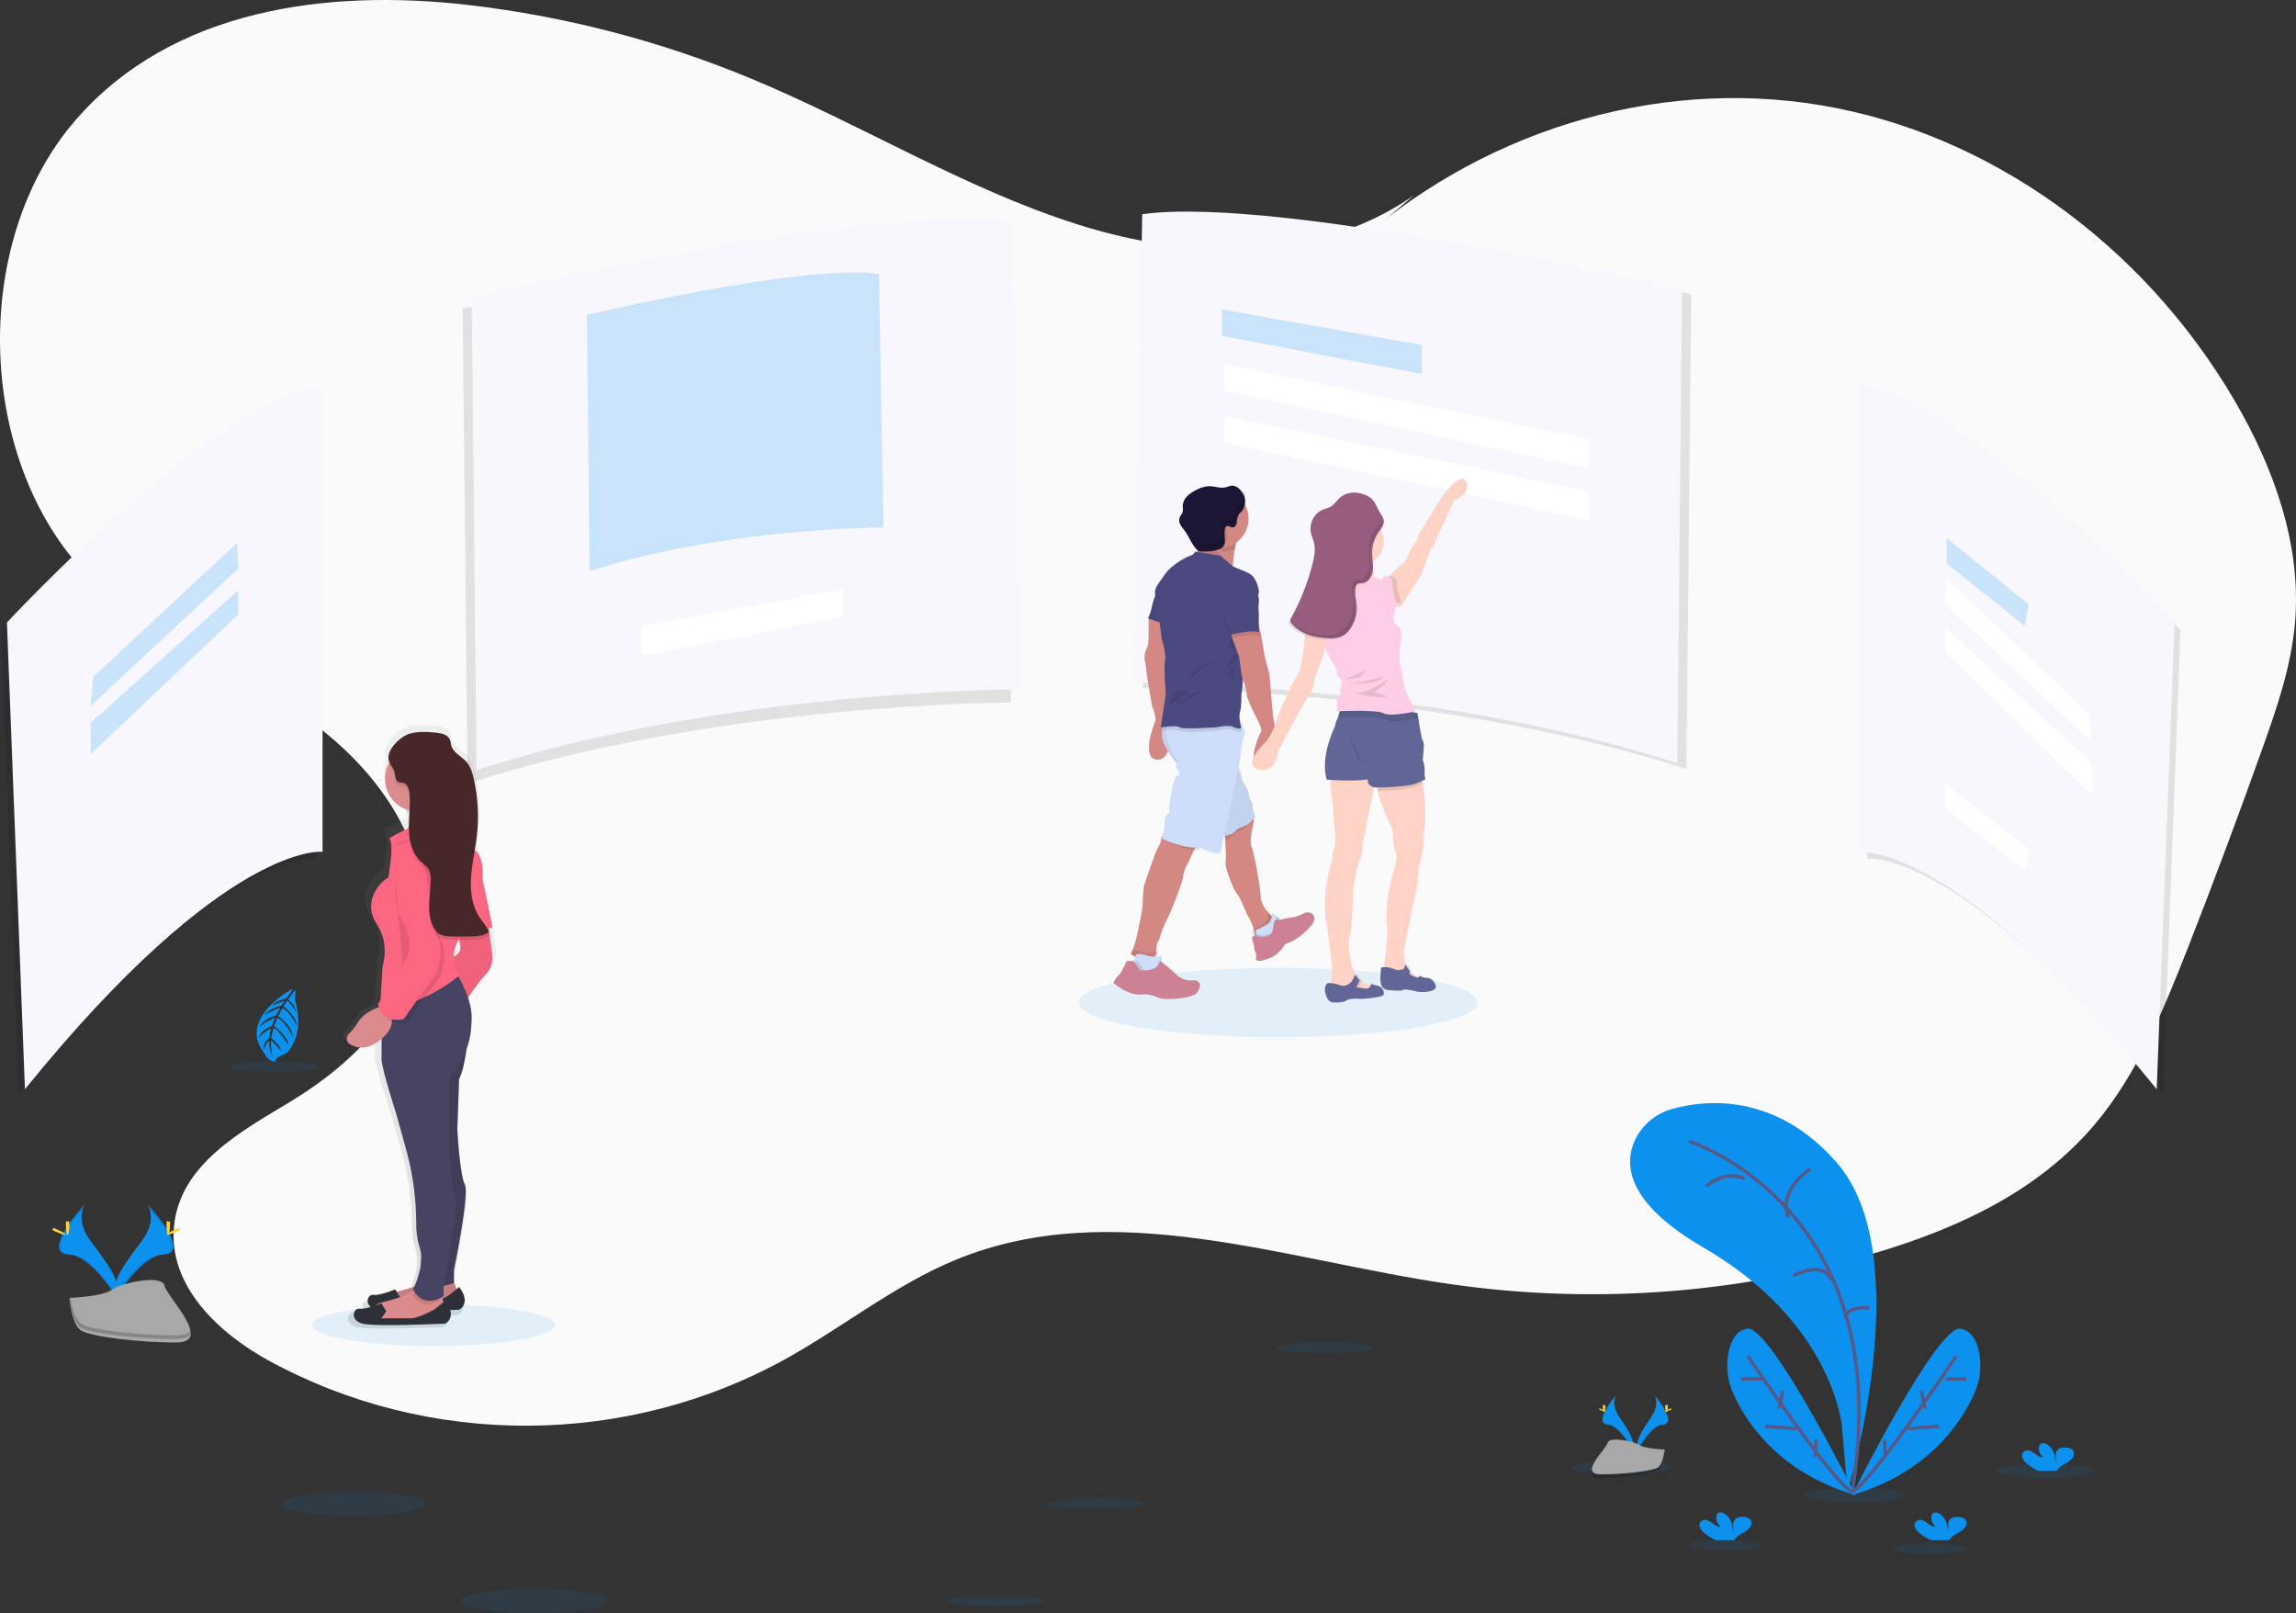 <?xml version="1.0" encoding="UTF-8"?>
<svg width="662px" height="465px" viewBox="0 0 662 465" version="1.1" xmlns="http://www.w3.org/2000/svg" xmlns:xlink="http://www.w3.org/1999/xlink">
    <rect x="0" y="0" width="662" height="465" fill="#333333" stroke="none"/>
    <!-- Generator: Sketch 57.1 (83088) - https://sketch.com -->
    <title>products_illustration</title>
    <desc>Created with Sketch.</desc>
    <defs>
        <linearGradient x1="50.047%" y1="99.998%" x2="50.047%" y2="-0.014%" id="linearGradient-1">
            <stop stop-color="#808080" stop-opacity="0.25" offset="0%"></stop>
            <stop stop-color="#808080" stop-opacity="0.12" offset="54%"></stop>
            <stop stop-color="#808080" stop-opacity="0.1" offset="100%"></stop>
        </linearGradient>
    </defs>
    <g id="Products" stroke="none" stroke-width="1" fill="none" fill-rule="evenodd">
        <g id="products" transform="translate(-1074, -133)">
            <g id="fold" transform="translate(343, 133)">
                <g id="products_illustration" transform="translate(731, 0)">
                    <path d="M407.704,56.287 C379.298,76.132 342.454,74.851 310.167,64.524 C277.88,54.197 248.221,35.811 216.763,22.745 C190.544,11.832 162.919,4.647 134.697,1.398 C94.604,-3.18 49.831,2.397 21.898,34.493 C-9.21,70.218 -6.821,134.667 26.811,167.487 C43.928,184.169 66.34,192.357 85.883,205.38 C105.426,218.404 123.532,240.02 121.867,265.148 C120.326,288.437 102.41,306.283 83.868,317.493 C69.54,326.153 51.894,335.609 50.168,353.548 C48.498,370.905 63.336,384.504 77.505,392.239 C123.728,417.477 180.687,417.232 226.75,391.626 C243.173,382.463 258.257,370.304 275.485,363.207 C320.718,344.502 370.565,363.336 418.464,370.218 C459.165,376.037 500.644,373.024 540.071,361.387 C563.79,354.394 587.602,343.705 604.264,323.793 C616.284,309.434 623.771,291.268 630.797,273.317 C638.29,254.183 645.494,234.913 652.409,215.505 C656.555,203.86 660.639,191.983 661.714,179.517 C663.655,156.933 655.474,134.606 644.333,115.546 C617.881,70.255 573.328,38.434 525.079,30.35 C476.829,22.267 425.785,38.054 388.364,72.602" id="Path" fill="#FAFAFA" fill-rule="nonzero"></path>
                    <g id="Group" opacity="0.1" transform="translate(329, 62)" fill="#000000" fill-rule="nonzero">
                        <path d="M2.855,0.858 L0.516,136.337 C0.516,136.337 85.185,136.337 157.226,159.693 L158.626,22.829 C158.626,22.829 43.083,-4.751 2.855,0.858 Z" id="Path"></path>
                    </g>
                    <path d="M329.337,61.75 L327,196.73 C327,196.73 411.61,196.73 483.601,220 L485,83.64 C485,83.64 369.538,56.161 329.337,61.75 Z" id="Path" fill="#F7F7FD" fill-rule="nonzero"></path>
                    <g id="Group" opacity="0.1" transform="translate(133, 66)" fill="#000000" fill-rule="nonzero">
                        <path d="M156.182,1.061 L158.521,136.539 C158.521,136.539 73.852,136.539 1.817,159.896 L0.411,23.031 C0.411,23.031 115.953,-4.518 156.182,1.061 Z" id="Path"></path>
                    </g>
                    <path d="M291.663,63.743 L294,198.729 C294,198.729 209.39,198.729 137.405,222 L136,85.634 C136,85.634 251.462,58.185 291.663,63.743 Z" id="Path" fill="#F7F7FD" fill-rule="nonzero"></path>
                    <g id="Group" opacity="0.2" transform="translate(169, 78)" fill="#0D91EF" fill-rule="nonzero">
                        <path d="M84.428,0.932 L85.697,74.055 C85.697,74.055 39.913,74.055 0.996,86.661 L0.235,12.785 C0.235,12.785 62.687,-2.079 84.428,0.932 Z" id="Path"></path>
                    </g>
                    <g id="Group" opacity="0.1" transform="translate(538, 113)" fill="#000000" fill-rule="nonzero">
                        <path d="M0.415,0.423 L0.415,134.544 C0.415,134.544 27.899,131.269 85.583,202.773 L90.701,68.652 C90.701,68.652 30.665,3.692 0.415,0.423 Z" id="Path"></path>
                    </g>
                    <path d="M536,111 L536,245.552 C536,245.552 563.701,242.266 621.842,314 L627,179.448 C627,179.448 566.489,114.279 536,111 Z" id="Path" fill="#F7F7FD" fill-rule="nonzero"></path>
                    <g id="Group" opacity="0.1" transform="translate(0, 113)" fill="#000000" fill-rule="nonzero">
                        <path d="M90.591,0.423 L90.591,134.544 C90.591,134.544 63.132,131.269 5.46,202.773 L0.311,68.652 C0.311,68.652 60.341,3.692 90.591,0.423 Z" id="Path"></path>
                    </g>
                    <path d="M93,111 L93,245.552 C93,245.552 65.322,242.266 7.19,314 L2,179.448 C2,179.448 62.509,114.279 93,111 Z" id="Path" fill="#F7F7FD" fill-rule="nonzero"></path>
                    <g id="Group" opacity="0.2" transform="translate(352, 89)" fill="#0D91EF" fill-rule="nonzero">
                        <polygon id="Path" points="0.309 0.227 57.957 10.468 57.957 18.81 0.309 7.815"></polygon>
                    </g>
                    <polygon id="Path" fill="#FFFFFF" fill-rule="nonzero" points="243 170 185 180.471 185 189 243 177.758"></polygon>
                    <polygon id="Path" fill="#FFFFFF" fill-rule="nonzero" points="353 105 458 126.647 458 135 353 112.598"></polygon>
                    <polygon id="Path" fill="#FFFFFF" fill-rule="nonzero" points="353 120 458 141.641 458 150 353 127.592"></polygon>
                    <g id="Group" opacity="0.2" transform="translate(561, 155)" fill="#0D91EF" fill-rule="nonzero">
                        <polygon id="Path" points="0.308 0.187 0.308 7.449 22.849 25.444 23.908 19.216"></polygon>
                    </g>
                    <polygon id="Path" fill="#FFFFFF" fill-rule="nonzero" points="561 226 561 233.188 583.924 251 585 244.835"></polygon>
                    <polygon id="Path" fill="#FFFFFF" fill-rule="nonzero" points="561.352 167 561 174.313 603 214 602.309 205.646"></polygon>
                    <polygon id="Path" fill="#FFFFFF" fill-rule="nonzero" points="561 181 561 188.055 603 229 603 219.823"></polygon>
                    <g id="Group" opacity="0.2" transform="translate(26, 156)" fill="#0D91EF" fill-rule="nonzero">
                        <polygon id="Path" points="42.343 0.553 42.693 7.856 0.16 47.49 0.86 39.147"></polygon>
                    </g>
                    <g id="Group" opacity="0.2" transform="translate(26, 170)" fill="#0D91EF" fill-rule="nonzero">
                        <polygon id="Path" points="42.693 0.14 42.693 7.091 0.16 47.429 0.16 38.388"></polygon>
                    </g>
                    <ellipse id="Oval" fill="#0D91EF" fill-rule="nonzero" opacity="0.1" cx="125" cy="382" rx="35" ry="6"></ellipse>
                    <path d="M42.365,347 C42.365,347 45.762,351.331 40.793,357.858 C35.824,364.385 31.727,369.922 33.367,374 C33.367,374 40.861,361.851 46.981,361.682 C53.101,361.513 49.079,354.335 42.365,347 Z" id="Path" fill="#0D91EF" fill-rule="nonzero"></path>
                    <path d="M42.264,347 C42.565,347.417 42.801,347.874 42.965,348.356 C48.986,355.168 52.197,361.528 46.407,361.691 C41.018,361.835 34.515,371.125 33,373.47 C33.05,373.644 33.113,373.825 33.182,374 C33.182,374 40.761,361.859 46.952,361.691 C53.142,361.522 49.055,354.33 42.264,347 Z" id="Path" fill="#000000" fill-rule="nonzero" opacity="0.1"></path>
                    <path d="M49,353.047 C49,354.678 48.78,356 48.504,356 C48.228,356 48,354.678 48,353.047 C48,351.415 48.283,352.183 48.559,352.183 C48.835,352.183 49,351.409 49,353.047 Z" id="Path" fill="#FFD037" fill-rule="nonzero"></path>
                    <path d="M51.052,355.006 C49.492,355.711 48.128,356.135 48.008,355.961 C47.889,355.786 49.063,355.064 50.623,354.36 C52.184,353.656 51.565,354.168 51.685,354.36 C51.804,354.552 52.613,354.308 51.052,355.006 Z" id="Path" fill="#FFD037" fill-rule="nonzero"></path>
                    <path d="M24.64,347 C24.64,347 21.254,351.316 26.206,357.869 C31.158,364.421 35.274,369.925 33.634,374 C33.634,374 26.138,361.859 20.016,361.691 C13.895,361.522 17.93,354.33 24.64,347 Z" id="Path" fill="#0D91EF" fill-rule="nonzero"></path>
                    <path d="M24.736,347 C24.437,347.418 24.201,347.875 24.034,348.356 C18.013,355.168 14.801,361.528 20.592,361.691 C25.987,361.835 32.485,371.125 34,373.47 C33.951,373.65 33.89,373.827 33.818,374 C33.818,374 26.238,361.859 20.047,361.691 C13.856,361.522 17.95,354.33 24.736,347 Z" id="Path" fill="#000000" fill-rule="nonzero" opacity="0.1"></path>
                    <path d="M19,353.047 C19,354.678 19.22,356 19.496,356 C19.772,356 20,354.678 20,353.047 C20,351.415 19.717,352.183 19.441,352.183 C19.165,352.183 19,351.409 19,353.047 Z" id="Path" fill="#FFD037" fill-rule="nonzero"></path>
                    <path d="M15.952,355.006 C17.514,355.711 18.872,356.135 18.992,355.961 C19.111,355.786 17.936,355.064 16.374,354.36 C14.812,353.656 15.431,354.168 15.312,354.36 C15.192,354.552 14.39,354.308 15.952,355.006 Z" id="Path" fill="#FFD037" fill-rule="nonzero"></path>
                    <path d="M20,374.147 C20,374.147 29.406,373.855 32.247,371.809 C35.088,369.762 46.71,367.325 47.415,370.605 C48.119,373.886 61.547,386.91 50.929,386.997 C40.311,387.084 26.258,385.322 23.429,383.574 C20.6,381.825 20,374.147 20,374.147 Z" id="Path" fill="#A8A8A8" fill-rule="nonzero"></path>
                    <path d="M51.12,384.943 C40.5,385.024 26.443,383.38 23.614,381.747 C21.458,380.508 20.6,376.055 20.312,374 L20,374 C20,374 20.612,381.174 23.424,382.801 C26.235,384.428 40.31,386.078 50.931,385.997 C53.993,385.997 55.059,384.943 54.998,383.415 C54.575,384.347 53.405,384.926 51.12,384.943 Z" id="Path" fill="#000000" fill-rule="nonzero" opacity="0.2"></path>
                    <ellipse id="Oval" fill="#0D91EF" fill-rule="nonzero" opacity="0.1" cx="368.5" cy="289" rx="57.5" ry="10"></ellipse>
                    <path d="M356.935,154.797 C356.651,155.401 356.443,156.038 356.316,156.693 C356.279,156.858 356.242,157.031 356.205,157.212 C355.834,159.102 355.586,161.48 355.456,162.864 C355.394,163.555 355.363,164 355.363,164 C355.363,164 341.945,163.104 344.271,160.856 C344.871,160.236 345.297,159.469 345.508,158.633 C345.576,158.392 345.632,158.151 345.681,157.904 C345.792,157.343 345.865,156.776 345.898,156.206 C345.898,156.063 345.898,155.921 345.898,155.773 C345.928,154.847 345.885,153.919 345.768,153 C345.768,153 350.13,153 353.421,153.352 C355.636,153.605 357.362,154.044 356.935,154.797 Z" id="Path" fill="#D38884" fill-rule="nonzero"></path>
                    <path d="M333.738,218.998 C328.954,218.85 332.482,209.339 333.032,208.06 C333.583,206.781 332.217,203.648 332.217,203.648 C332.217,203.648 330.598,194.588 330.598,193.995 C330.515,192.76 330.334,191.532 330.054,190.324 C329.886,189.09 330.112,187.836 330.702,186.727 C331.252,185.905 331.168,182.611 331.168,182.611 L331.168,178.347 L332.236,177 L334.962,179.472 L335.719,180.152 L337.053,184.923 L336.58,191.758 L336.328,198.413 L337.979,207.621 C337.979,207.621 338.555,219.153 333.738,218.998 Z" id="Path" fill="#D38884" fill-rule="nonzero"></path>
                    <polygon id="Path" fill="#000000" fill-rule="nonzero" opacity="0.1" points="336 180 332 178.199 332 177.498 333.041 176 335.721 178.735"></polygon>
                    <path d="M333.429,171 C332.85,172.192 332.431,173.434 332.179,174.703 C331.946,175.921 331.551,177.113 331,178.256 L336,180 L333.429,171 Z" id="Path" fill="#4C4981" fill-rule="nonzero"></path>
                    <path d="M333.429,171 C332.85,172.192 332.431,173.434 332.179,174.703 C331.946,175.921 331.551,177.113 331,178.256 L336,180 L333.429,171 Z" id="Path" fill="#000000" fill-rule="nonzero" opacity="0.05"></path>
                    <path d="M368,265.212 L367.638,265.985 C367.638,265.985 367.244,268.545 367.244,268.608 C367.244,268.67 366.108,270.377 366.108,270.377 L363.254,271 L362.042,270.85 C361.978,270.147 361.87,269.448 361.718,268.757 C361.674,268.564 361.63,268.365 361.574,268.165 C361.148,266.568 360.476,265.047 359.582,263.655 C359.582,263.655 357.465,258.447 356.709,257.767 C355.954,257.088 353.075,250.217 353.381,248.56 C353.543,247.65 353.412,244.597 353.262,242.055 C353.137,239.981 353,238.236 353,238.236 L360.188,234 L361.025,235.315 L361.524,236.093 C361.524,236.093 361.524,236.243 361.493,236.492 L361.493,236.585 C361.41,237.645 361.201,238.691 360.868,239.7 C360.868,239.7 360.331,243.551 360.868,244.23 C361.405,244.909 363.117,253.986 363.498,258.185 C363.498,258.316 363.498,258.447 363.498,258.565 C363.647,260.496 364.846,262.216 366.052,263.474 L366.052,263.474 C366.127,263.561 366.208,263.642 366.289,263.723 C366.824,264.258 367.396,264.756 368,265.212 L368,265.212 Z" id="Path" fill="#D38884" fill-rule="nonzero"></path>
                    <path d="M361.494,270.844 L362.808,271 L365.901,270.352 C365.901,270.352 367.133,268.569 367.133,268.511 C367.133,268.453 367.56,265.782 367.56,265.782 L367.953,264.978 L368,264.881 C367.244,264.379 366.533,263.818 365.874,263.202 L365.874,263.202 C365.8,263.138 365.725,263.073 365.658,263.001 C365.59,262.93 366.098,265.594 363.742,266.754 C362.598,267.318 361.657,267.753 361,268.051 L361.494,270.844 Z" id="Path" fill="#000000" fill-rule="nonzero" opacity="0.1"></path>
                    <path d="M369,264.875 L368.581,265.777 C368.581,265.777 368.175,268.444 368.175,268.509 C368.175,268.573 367.002,270.351 367.002,270.351 L364.056,271 L362.361,270.799 C362.361,270.455 362.303,269.968 362.219,269.378 C362.168,269.021 362.097,268.625 362,268.197 C362.645,267.905 363.644,267.425 364.926,266.757 C367.176,265.595 366.75,263 366.75,263 C367.237,263.488 367.751,263.947 368.291,264.376 C368.6,264.596 368.852,264.771 369,264.875 Z" id="Path" fill="#CEDDF9" fill-rule="nonzero"></path>
                    <path d="M369,264.528 L368.567,265.481 C368.567,265.481 368.148,268.299 368.148,268.367 C368.148,268.436 366.937,270.314 366.937,270.314 L363.896,271 L362.146,270.787 C362.146,270.424 362.087,269.91 362,269.286 C362.372,269.303 362.742,269.356 363.105,269.444 C363.105,269.444 367.257,270.356 367.456,266.969 C367.576,265.049 367.962,264.295 368.268,264 C368.587,264.233 368.847,264.418 369,264.528 Z" id="Path" fill="#000000" fill-rule="nonzero" opacity="0.1"></path>
                    <path d="M368.178,265.078 C368.178,265.078 367.21,264.874 367.016,267.823 C366.822,270.772 362.93,269.982 362.93,269.982 C362.93,269.982 361.019,269.528 361,270.287 C361.064,270.99 361.236,271.679 361.512,272.333 C361.512,272.333 361.625,274.092 361.987,274.51 C362.349,274.929 362.118,276.484 362.118,276.484 C362.118,276.484 362.268,277.645 365.279,276.484 C365.279,276.484 367.966,275.952 370.196,272.752 C370.271,272.644 369.934,272.315 371.883,271.645 C373.832,270.975 379.379,266.681 378.979,264.581 C378.891,263.871 378.371,263.279 377.655,263.074 C377.066,262.923 376.438,263.005 375.912,263.301 C375.385,263.574 374.841,263.814 374.282,264.019 C373.539,264.307 372.756,264.486 371.958,264.551 C371.346,264.601 370.741,264.711 370.152,264.88 C369.525,265.115 368.843,265.183 368.178,265.078 Z" id="Path" fill="#CC8294" fill-rule="nonzero"></path>
                    <path d="M345.812,243.015 C345.39,243.369 345.026,243.787 344.734,244.256 C343.656,245.925 343.006,248.257 342.283,249.262 C341.34,250.565 341.058,253.096 341.058,253.096 C340.807,254.759 337.327,263.643 336.384,265.219 C335.44,266.795 334.129,271.081 334.129,271.081 C333.327,272.099 333.376,273.613 333.456,274.332 C333.456,274.456 333.456,274.556 333.492,274.624 C333.529,274.692 333.492,274.742 333.492,274.742 L333.492,274.785 L332.206,277 L328.114,276.423 L326,274.971 C326.173,274.687 326.327,274.39 326.459,274.084 C327.593,271.528 328.395,266.962 328.395,266.962 C328.395,266.962 329.535,261.751 329.449,260.535 C329.478,258.876 329.59,257.219 329.786,255.572 C329.786,255.572 333.008,245.615 334.037,244.002 C334.466,243.364 334.732,242.628 334.809,241.861 C334.829,241.707 334.829,241.55 334.809,241.396 L336.194,240 C336.194,240 347.589,241.582 345.812,243.015 Z" id="Path" fill="#D38884" fill-rule="nonzero"></path>
                    <path d="M334,274.276 C334,274.276 334,274.401 334,274.608 L334,274.77 L332.626,277 L328.257,276.419 L326,274.957 C326.185,274.671 326.349,274.372 326.491,274.064 C327.59,273.764 330.101,274.614 330.101,274.614 C330.101,274.614 332.816,275.107 333.961,274.314 C333.961,274.308 333.974,274.289 334,274.276 Z" id="Path" fill="#000000" fill-rule="nonzero" opacity="0.1"></path>
                    <path d="M333.959,280.955 L329.808,282 L326,279.034 L326.196,277.363 C326.462,277.192 326.698,276.974 326.894,276.718 C327.172,276.375 327.361,275.962 327.445,275.519 C327.665,274.287 331.284,275.635 331.284,275.635 C331.284,275.635 333.928,276.164 334.957,275.28 C334.885,276.09 334.951,276.907 335.153,277.692 C335.251,278.075 335.466,278.412 335.765,278.653 C336.824,279.42 333.959,280.955 333.959,280.955 Z" id="Path" fill="#CEDDF9" fill-rule="nonzero"></path>
                    <path d="M333.959,281.011 L329.808,282 L326,279.192 L326.196,277.611 C326.462,277.448 326.698,277.242 326.894,277 C327.169,277 327.469,277 327.726,277 C328.339,277.061 329.869,279.778 329.869,279.778 C333.628,280.028 334.767,278.801 335.153,277.897 C335.251,278.26 335.466,278.579 335.765,278.807 C336.824,279.558 333.959,281.011 333.959,281.011 Z" id="Path" fill="#000000" fill-rule="nonzero" opacity="0.1"></path>
                    <path d="M328.685,279.715 C328.685,279.715 327.151,277.094 326.502,277.041 C325.953,277.012 325.404,277.012 324.855,277.041 C324.855,277.041 323.158,280.839 322.535,281.163 C321.911,281.487 321,283.307 321,283.307 C321,283.307 325.491,287.429 329.833,286.622 C331.218,286.641 332.58,286.961 333.813,287.558 C335.821,288.548 344.211,287.8 345.234,286.063 C345.996,284.755 346.301,283.807 345.627,283.118 C345.219,282.719 344.631,282.53 344.049,282.612 C342.995,282.747 340.625,282.724 338.547,280.315 C338.547,280.315 334.717,277.006 334.405,277 C334.093,276.994 334.661,280.092 328.685,279.715 Z" id="Path" fill="#CC8294" fill-rule="nonzero"></path>
                    <path d="M361,236.534 L360.971,236.572 C360.725,236.857 358.991,238.871 358.464,239.013 C357.593,239.361 356.74,239.761 355.911,240.209 C355.911,240.209 354.845,241.715 353.996,241.789 C353.739,241.829 353.487,241.899 353.246,242 C353.129,239.936 353,238.201 353,238.201 L359.741,234 L360.526,235.308 C360.701,235.834 360.9,236.324 360.965,236.479 L361,236.534 Z" id="Path" fill="#000000" fill-rule="nonzero" opacity="0.1"></path>
                    <path d="M336.225,207.4 C336.225,207.4 333.469,210.955 336.225,215.673 C337.708,218.325 339.622,220.717 341.892,222.752 L351.281,242 C351.281,242 353.743,240.673 354.641,240.6 C355.539,240.527 356.653,239.054 356.653,239.054 C357.524,238.611 358.42,238.216 359.336,237.873 C359.951,237.727 362,235.438 362,235.438 C362,235.438 360.972,233.228 361.2,232.638 C361.428,232.047 360.529,230.568 360.529,230.568 C360.25,229.829 360.044,229.064 359.914,228.285 C359.914,227.677 358.942,226.295 358.942,226.295 C358.942,226.295 357.976,224.816 357.976,224.006 C357.976,223.196 356.53,220.001 356.53,220.001 L356.155,206 L336.225,207.4 Z" id="Path" fill="#CEDDF9" fill-rule="nonzero"></path>
                    <path d="M362,235.438 C362,235.438 359.933,237.721 359.336,237.873 C358.421,238.216 357.525,238.611 356.654,239.054 C356.654,239.054 355.535,240.527 354.643,240.6 C354,240.732 353.379,240.951 352.797,241.251 C351.997,241.61 351.278,242 351.278,242 L341.884,222.752 C341.062,222.043 340.299,221.269 339.602,220.439 C338.33,218.955 337.197,217.36 336.219,215.673 C335.142,213.962 334.76,211.911 335.148,209.932 C335.323,209.026 335.687,208.165 336.219,207.406 L342.899,206.937 L356.205,206 L356.316,210.145 L356.562,220.001 C356.562,220.001 356.777,220.494 357.048,221.145 C357.471,222.051 357.783,223.003 357.977,223.982 C357.977,224.797 358.943,226.271 358.943,226.271 C358.943,226.271 359.915,227.671 359.915,228.261 C360.045,229.042 360.251,229.808 360.53,230.55 C360.53,230.55 361.428,232.023 361.206,232.607 C360.985,233.192 362,235.438 362,235.438 Z" id="Path" fill="#000000" fill-rule="nonzero" opacity="0.05"></path>
                    <path d="M346.816,243.532 C346.402,243.941 346.045,244.425 345.758,244.968 C341.799,245.312 337.196,242.814 336,242.154 C336.02,241.975 336.02,241.794 336,241.615 L337.358,240 C337.358,240 348.558,241.874 346.816,243.532 Z" id="Path" fill="#000000" fill-rule="nonzero" opacity="0.1"></path>
                    <path d="M359,211.285 C359,211.285 358.367,213.388 358.158,214.288 C357.949,215.188 357.468,219.63 357.468,219.63 L357.203,220.871 L352.823,241.348 L351.867,245.797 C350.184,246.703 345.968,244.289 345.968,244.289 C341.057,244.822 335,241.739 335,241.739 C335,241.739 335.994,238.58 335.766,237.004 C335.538,235.428 337.146,234.144 337.146,234.144 C336.766,232.717 338.139,226.474 338.139,226.474 C338.139,226.474 338.449,224.147 339.601,223.546 C340.753,222.944 339.449,222.044 339.139,221.51 C339.03,221.051 339.068,220.57 339.247,220.133 C339.346,219.786 339.465,219.444 339.601,219.109 C336.677,216.242 336.228,211.762 336.222,209.274 C336.214,208.667 336.241,208.06 336.304,207.456 L342.633,206.37 L356.462,204 L357.873,208.257 L357.873,208.257 L358.228,209.324 L359,211.285 Z" id="Path" fill="#CEDDF9" fill-rule="nonzero"></path>
                    <path d="M356.936,155.778 C356.658,156.374 356.455,157.002 356.33,157.648 C356.294,157.81 356.258,157.981 356.221,158.16 C354.943,158.994 354.155,159 352.519,159 C351.956,159 351.641,157.916 351.108,157.782 C351.108,157.782 350.308,154.883 350.084,157.325 C348.545,157.009 347.218,158.214 346.127,157.161 L346.127,157.161 C346.127,157.021 346.127,156.881 346.127,156.734 C346.157,155.821 346.114,154.907 346,154 C346,154 350.271,154 353.495,154.347 C355.664,154.603 357.354,155.035 356.936,155.778 Z" id="Path" fill="#000000" fill-rule="nonzero" opacity="0.1"></path>
                    <path d="M360,149.498 C359.996,152.051 358.847,154.468 356.868,156.082 C354.89,157.696 352.291,158.338 349.788,157.83 L349.788,157.83 C345.948,157.039 343.146,153.725 343.006,149.808 C342.865,145.89 345.422,142.384 349.196,141.32 C352.969,140.256 356.982,141.909 358.91,145.322 C359.633,146.595 360.009,148.035 360,149.498 Z" id="Path" fill="#D38884" fill-rule="nonzero"></path>
                    <path d="M355,162.73 C354.941,163.503 354.911,164 354.911,164 C354.911,164 342.027,162.999 344.26,160.486 C344.836,159.792 345.246,158.935 345.448,158 L351.038,159.063 C351.038,159.063 352.618,160.486 353.842,161.825 C354.19,162.187 354.58,162.491 355,162.73 Z" id="Path" fill="#000000" fill-rule="nonzero" opacity="0.1"></path>
                    <path d="M358,210.961 C357.411,211.042 356.811,210.996 356.24,210.827 C355.992,210.745 355.754,210.636 355.53,210.501 C354.405,209.803 350.669,210.66 350.669,210.66 C350.669,210.66 340.491,211.358 340.04,210.66 C339.787,210.257 337.989,210.315 336.519,210.437 C335.902,210.488 335.377,210.552 335,210.59 C335.175,209.637 335.541,208.733 336.075,207.936 L342.782,207.443 L356.277,205 L357.654,209.388 L357.654,209.388 C357.743,209.918 357.859,210.443 358,210.961 L358,210.961 Z" id="Path" fill="#000000" fill-rule="nonzero" opacity="0.1"></path>
                    <path d="M351.809,160.191 L344.596,159 C344.338,159.579 343.841,160.014 343.235,160.191 C342.277,160.412 337.988,162.647 336.065,165.324 L334.143,168.008 C334.143,168.008 332.587,169.942 333.106,171.502 C333.625,173.061 334.216,178.348 334.216,178.348 L334.955,184.224 C334.955,184.224 336.358,188.467 335.919,190.328 C335.48,192.188 336.139,199.998 336.139,199.998 L334.662,209.669 C334.662,209.669 339.684,209 340.154,209.669 C340.624,210.339 350.655,209.669 350.655,209.669 C350.655,209.669 354.317,208.846 355.458,209.516 C356.204,209.921 357.058,210.078 357.899,209.964 C357.899,209.964 357.014,206.894 357.526,205.205 C358.039,203.517 357.899,200.367 357.899,200.367 C357.899,200.367 358.637,195.829 358.265,195.013 C357.893,194.196 359.082,191.218 359.082,191.218 L363,170.464 C363,170.464 362.524,166.743 360.431,165.478 C358.338,164.213 355.976,163.839 354.719,162.653 C353.462,161.468 351.809,160.191 351.809,160.191 Z" id="Path" fill="#4C4981" fill-rule="nonzero"></path>
                    <path d="M355,180.66 L355,183.084 L357.232,189.18 L358.04,194.834 C358.04,194.834 359.495,198.87 359.495,200.288 C359.495,201.706 363.044,208.438 363.044,208.438 C363.044,208.438 364.013,210.716 363.528,211.153 C363.044,211.589 358.842,221.284 364.127,220.994 C369.411,220.703 367.754,210.571 367.754,210.571 L367.029,206.166 C367.029,206.166 366.012,195.149 366.012,194.343 C366.012,194.343 364.707,189.647 364.564,188.617 C364.42,187.587 363.474,182.375 363.474,182.375 L362.678,179 L355,180.66 Z" id="Path" fill="#D38884" fill-rule="nonzero"></path>
                    <polygon id="Path" fill="#000000" fill-rule="nonzero" opacity="0.1" points="352 189 344.37 193.397 342 197 345.158 193.77"></polygon>
                    <path d="M350,197 C350,197 346.37,199.575 344.663,199.575 C342.957,199.575 339,204 339,204 C339,204 344.609,200.049 345.051,200.174 C345.492,200.299 350,197 350,197 Z" id="Path" fill="#000000" fill-rule="nonzero" opacity="0.1"></path>
                    <path d="M339.87,199 C339.87,199 336.213,202.588 337.155,202.976 C338.097,203.363 343,199 343,199 L339.87,199 Z" id="Path" fill="#000000" fill-rule="nonzero" opacity="0.1"></path>
                    <path d="M356.14,188 C356.14,188 353.382,192.061 354.128,191.999 C354.875,191.937 357,189.622 357,189.622 L356.14,188 Z" id="Path" fill="#000000" fill-rule="nonzero" opacity="0.1"></path>
                    <path d="M357,191 C357,191 353.885,194.119 354.003,194.91 C354.122,195.702 357,191 357,191 Z" id="Path" fill="#000000" fill-rule="nonzero" opacity="0.1"></path>
                    <path d="M356,192 C356,192 354.527,196.07 355.157,196.915 C355.787,197.761 356,192 356,192 Z" id="Path" fill="#000000" fill-rule="nonzero" opacity="0.1"></path>
                    <path d="M355.005,184 C355.005,184 353.133,186.733 354.499,186.918 C355.866,187.103 356,186.918 356,186.918 L355.005,184 Z" id="Path" fill="#000000" fill-rule="nonzero" opacity="0.1"></path>
                    <path d="M355,174 C354.649,175.714 354.166,177.388 353.56,179 C353.334,178.178 353.147,177.343 353,176.496 C353.594,175.587 354.264,174.751 355,174 L355,174 Z" id="Path" fill="#000000" fill-rule="nonzero" opacity="0.1"></path>
                    <path d="M359,145.321 C358.861,145.644 358.679,145.944 358.459,146.211 C358.091,146.564 357.764,146.962 357.485,147.398 C357.265,148.049 357.147,148.733 357.134,149.424 C357.027,150.106 356.623,150.863 355.946,150.882 C355.613,150.852 355.289,150.749 354.996,150.579 C354.697,150.415 354.339,150.427 354.051,150.611 C353.863,150.813 353.755,151.084 353.748,151.368 C353.666,151.961 353.634,152.561 353.653,153.161 C353.653,153.4 353.653,153.634 353.688,153.874 C353.854,154.628 353.811,155.417 353.564,156.146 C353.254,156.674 352.785,157.074 352.233,157.282 C351.634,157.545 351.007,157.731 350.367,157.838 L350.367,157.838 C349.147,157.997 347.916,158.039 346.689,157.964 C346.576,157.967 346.463,157.948 346.357,157.907 C346.304,157.885 346.256,157.853 346.214,157.812 C346.35,157.095 346.424,156.366 346.434,155.635 C344.182,153.312 343.412,149.806 344.465,146.664 C345.517,143.522 348.199,141.321 351.326,141.032 C354.454,140.743 357.453,142.419 359,145.321 Z" id="Path" fill="#000000" fill-rule="nonzero" opacity="0.1"></path>
                    <path d="M355.52,140.01 C354.763,139.93 354.049,140.337 353.304,140.503 C351.773,140.842 350.204,140.14 348.629,140.146 C347.276,140.223 345.959,140.62 344.784,141.304 C343.834,141.757 342.968,142.369 342.221,143.114 C341.471,143.872 341.034,144.889 341,145.96 C341.104,146.573 341.086,147.201 340.945,147.807 C340.787,148.113 340.599,148.402 340.384,148.67 C339.989,149.308 339.894,150.09 340.121,150.807 C340.437,151.508 340.864,152.153 341.385,152.716 C342.398,154.028 343.033,155.598 343.942,156.99 C344.339,157.594 344.784,158.165 345.273,158.696 C345.352,158.79 345.45,158.868 345.559,158.924 C345.667,158.962 345.781,158.979 345.895,158.973 C347.824,159.029 349.819,159.072 351.596,158.308 C352.164,158.109 352.648,157.717 352.963,157.199 C353.219,156.489 353.265,155.719 353.097,154.982 C353.016,154.162 353.035,153.335 353.152,152.519 C353.16,152.243 353.271,151.981 353.463,151.786 C353.76,151.6 354.132,151.588 354.44,151.755 C354.741,151.915 355.071,152.016 355.41,152.051 C356.075,152.051 356.496,151.287 356.631,150.622 C356.481,149.404 357.003,148.202 357.992,147.487 C358.919,146.3 359.23,144.737 358.828,143.281 C358.388,141.895 357.046,140.164 355.52,140.01 Z" id="Path" fill="#1E1637" fill-rule="nonzero"></path>
                    <path d="M362.953,174.554 C362.8,175.601 362.8,176.668 362.953,177.715 C362.884,178.563 362.953,183.235 362.953,183.235 C360.655,182.464 354.811,184 354.811,184 L354.116,181.705 C353.719,181.139 353.422,180.495 353.242,179.808 C353.024,179.065 352.844,178.31 352.702,177.545 C352.399,175.955 352.17,174.349 352.018,172.733 C351.725,170.299 355.018,167.675 357.512,166.221 C360.006,164.767 362.189,170.969 362.189,170.969 C362.189,170.969 363.229,173.353 362.953,174.554 Z" id="Path" fill="#000000" fill-rule="nonzero" opacity="0.1"></path>
                    <path d="M362.953,173.561 C362.801,174.608 362.801,175.675 362.953,176.722 C362.884,177.563 362.953,182.235 362.953,182.235 C360.655,181.47 354.811,183 354.811,183 L354.116,180.705 C353.718,180.14 353.421,179.496 353.242,178.808 C353.024,178.068 352.844,177.314 352.702,176.552 C352.399,174.962 352.171,173.356 352.018,171.74 C351.725,169.3 355.018,166.683 357.512,165.222 C360.006,163.762 362.189,169.97 362.189,169.97 C362.189,169.97 363.229,172.335 362.953,173.561 Z" id="Path" fill="#4C4981" fill-rule="nonzero"></path>
                    <path d="M358.832,142.206 C358.704,141.781 358.52,141.376 358.285,141 C358.322,141.105 358.359,141.204 358.389,141.309 C358.794,142.772 358.481,144.341 357.548,145.534 C356.554,146.252 356.029,147.46 356.179,148.682 C356.075,149.35 355.651,150.087 354.951,150.111 C354.607,150.082 354.272,149.981 353.969,149.814 C353.66,149.653 353.29,149.665 352.992,149.845 C352.799,150.044 352.687,150.309 352.679,150.588 C352.561,151.407 352.542,152.238 352.624,153.062 C352.692,153.816 352.839,154.627 352.489,155.295 C352.165,155.809 351.682,156.2 351.114,156.408 C349.327,157.175 347.319,157.132 345.379,157.076 C345.264,157.08 345.149,157.061 345.041,157.02 C344.928,156.968 344.829,156.89 344.752,156.792 C344.256,156.263 343.808,155.689 343.414,155.078 C342.499,153.68 341.86,152.109 340.841,150.785 C340.565,150.427 340.227,150.074 340,149.697 L340,149.771 C340.313,150.478 340.743,151.126 341.271,151.689 C342.284,153.006 342.929,154.583 343.838,155.981 C344.237,156.59 344.687,157.163 345.182,157.695 C345.26,157.789 345.356,157.867 345.465,157.924 C345.573,157.962 345.688,157.978 345.802,157.973 C347.743,158.029 349.757,158.072 351.537,157.305 C352.11,157.105 352.596,156.712 352.913,156.192 C353.17,155.478 353.217,154.705 353.048,153.965 C352.973,153.141 352.991,152.311 353.103,151.491 C353.116,151.215 353.227,150.954 353.416,150.755 C353.714,150.568 354.089,150.556 354.398,150.724 C354.702,150.885 355.033,150.985 355.375,151.021 C356.05,151.021 356.468,150.254 356.603,149.585 C356.613,148.908 356.735,148.237 356.965,147.6 C357.251,147.172 357.59,146.781 357.972,146.437 C358.911,145.245 359.231,143.674 358.832,142.206 Z" id="Path" fill="#000000" fill-rule="nonzero" opacity="0.2"></path>
                    <path d="M419.258,144.281 L413.935,155.728 C413.935,155.728 413.153,157.879 412.648,158.278 C412.143,158.677 409.906,165.473 409.906,165.473 L404.195,174.377 L404.195,174.377 L403.807,175 L401.571,174.377 L400,168.441 L400.092,166.72 L400.092,166.502 C400.092,166.502 403.616,162.761 404.405,162.48 C404.405,162.48 405.021,162.555 406.191,159.656 C407.362,156.757 408.434,156.133 408.434,156.133 L409.05,154.038 L415.66,143.383 C415.66,143.383 421.205,135.346 422.714,138.913 C424.224,142.479 419.258,144.281 419.258,144.281 Z" id="Path" fill="#FFD2C6" fill-rule="nonzero"></path>
                    <path d="M396.979,224.253 C396.961,224.444 396.901,224.629 396.802,224.793 C396.194,225.689 392.767,243.924 392.767,243.924 C393.041,245.151 392.268,247.606 391.769,248.723 C391.27,249.84 390.162,255.634 390.162,255.634 C390.162,255.634 389.888,268.13 389.176,270.082 C388.464,272.034 389.401,276.22 389.401,276.22 C389.334,278.141 390.478,280.179 391.16,281.21 L391.294,281.406 C391.513,281.725 391.659,281.909 391.659,281.909 C391.847,282.282 392.11,282.61 392.432,282.873 L392.591,282.996 C393.531,283.629 394.582,284.077 395.689,284.315 L395.798,284.315 C396.236,284.413 396.529,284.456 396.529,284.456 L396.802,285.966 L393.875,286.58 L388.287,286.967 C388.287,286.967 381.701,287.476 383.199,284.512 C383.302,284.314 383.392,284.109 383.467,283.898 L383.467,283.898 C383.525,283.753 383.575,283.606 383.619,283.456 C384.52,280.614 383.911,277.159 383.911,277.159 L382.639,267.069 C380.539,257.697 384.288,247.269 384.288,247.269 C384.288,247.269 383.966,246.434 384.684,244.317 C385.402,242.199 384.684,237.565 384.684,237.565 C384.684,237.565 384.3,231.6 383.801,228.647 C383.605,227.404 383.537,226.143 383.601,224.885 C383.625,224.149 383.692,223.416 383.801,222.688 L396.407,221 C396.407,221 397.131,223.068 396.979,224.253 Z" id="Path" fill="#FFD2C6" fill-rule="nonzero"></path>
                    <path d="M397,285.974 L394.035,286.583 L388.377,286.967 C388.377,286.967 381.708,287.472 383.224,284.531 C383.329,284.335 383.42,284.132 383.495,283.923 L383.495,283.923 C383.554,283.779 383.606,283.633 383.65,283.484 C384.805,283.522 385.946,283.748 387.027,284.154 C388.926,284.879 390.356,282.991 390.356,282.991 L391.28,281.25 L391.416,281 C391.638,281.317 391.786,281.499 391.786,281.499 C392.009,281.927 392.332,282.296 392.729,282.577 L392.568,282.9 L391.675,284.763 C391.675,284.763 392.821,284.879 394.387,285.128 C395.015,285.289 395.662,284.94 395.866,284.331 L395.977,284.331 C396.421,284.428 396.716,284.471 396.716,284.471 L397,285.974 Z" id="Path" fill="#000000" fill-rule="nonzero" opacity="0.1"></path>
                    <path d="M398.957,286.692 C398.739,287.652 392.593,287.945 392.593,287.945 C392.593,287.945 389.172,287.629 388.213,288.396 C387.254,289.163 384.433,288.981 384.324,288.981 C384.215,288.981 382.729,288.929 382.146,286.352 C381.564,283.776 382.905,283.424 382.965,283.383 L382.965,283.383 C384.155,283.4 385.332,283.62 386.441,284.033 C388.31,284.73 389.718,282.915 389.718,282.915 L390.761,281 C390.979,281.304 391.125,281.48 391.125,281.48 C391.345,281.892 391.663,282.247 392.053,282.517 L391.016,284.619 C391.016,284.619 392.144,284.73 393.685,284.964 C394.059,285.047 394.452,284.963 394.755,284.736 C395.058,284.51 395.24,284.163 395.25,283.793 C395.253,283.74 395.253,283.688 395.25,283.635 C395.25,283.635 396.209,283.904 397.398,284.221 C398.504,284.528 399.182,285.602 398.957,286.692 L398.957,286.692 Z" id="Path" fill="#626696" fill-rule="nonzero"></path>
                    <path d="M410.761,237.976 C410.615,238.863 410.464,241.165 410.464,241.165 C410.979,243.093 409.657,247.672 409.657,247.672 L408.996,250.285 C409.287,253.621 407.175,261.781 407.175,261.781 C407.175,261.781 405.762,269.346 405.028,272.609 C404.589,274.422 404.722,276.329 405.41,278.063 L405.465,278.197 C405.465,278.258 405.495,278.32 405.507,278.381 C405.529,278.471 405.557,278.559 405.592,278.644 C405.756,279.093 406.001,279.508 406.314,279.868 C406.434,280.015 406.566,280.152 406.708,280.278 L406.708,280.278 C407.4,280.897 408.192,281.389 409.05,281.735 L409.05,281.735 L409.42,281.882 C409.804,282.026 410.195,282.148 410.591,282.249 L410.591,282.249 L410.725,282.249 L410.427,284 L406.532,282.99 L401.315,281.282 L398.785,279.85 C398.785,279.85 398.785,279.709 398.864,279.44 C398.867,279.424 398.867,279.407 398.864,279.391 C398.864,279.275 398.912,279.14 398.943,278.981 C399.343,276.685 400.338,270.264 399.84,265.514 C399.234,259.657 401.661,251.571 402.225,249.649 C402.575,248.546 402.726,247.389 402.668,246.233 C401.709,244.825 401.491,239.188 401.491,239.188 C401.491,239.188 399.725,235.552 398.269,231.696 C397.784,230.437 397.432,229.13 397.22,227.796 C397.047,226.858 396.976,225.904 397.007,224.95 C397.007,224.95 408.844,214.049 410.142,224.601 C410.185,224.962 410.227,225.299 410.27,225.636 C411.422,235.338 410.901,237.113 410.761,237.976 Z" id="Path" fill="#FFD2C6" fill-rule="nonzero"></path>
                    <path d="M411,282.209 L410.702,284 L406.799,282.967 L401.571,281.219 L399,279.704 C399,279.704 399,279.559 399.079,279.284 C399.082,279.267 399.082,279.25 399.079,279.234 C399.079,279.115 399.128,278.977 399.158,278.814 L399.523,278.814 L399.523,278.814 C400.266,278.74 401.015,278.845 401.711,279.121 C402.562,279.447 403.681,279.823 403.906,279.666 C404.301,279.492 404.729,279.415 405.158,279.441 L405.699,278.188 L405.784,278 C405.947,278.46 406.193,278.885 406.508,279.253 C406.638,279.41 406.778,279.558 406.927,279.697 L406.927,280.129 L406.897,280.756 C407.481,281.139 408.113,281.438 408.775,281.645 C408.947,281.689 409.126,281.689 409.298,281.645 L409.298,281.645 L409.669,281.795 C410.053,281.942 410.445,282.068 410.842,282.171 L410.842,282.171 L411,282.209 Z" id="Path" fill="#000000" fill-rule="nonzero" opacity="0.1"></path>
                    <path d="M408.625,285.867 C407.52,285.534 404.854,284.993 404.422,285.41 C403.99,285.828 400.293,285.41 400.293,285.41 C399.505,285.397 398.782,284.949 398.386,284.229 C397.615,282.964 398.238,278.874 398.238,278.874 L398.509,278.874 L398.966,278.822 L398.966,278.822 C399.72,278.745 400.48,278.852 401.188,279.135 C402.052,279.481 403.187,279.872 403.416,279.709 C403.816,279.523 404.251,279.441 404.687,279.468 L405.304,278 C405.471,278.479 405.72,278.921 406.039,279.305 C406.17,279.468 406.312,279.621 406.465,279.761 L406.409,280.851 C407.002,281.25 407.644,281.564 408.316,281.783 C408.651,281.918 409.029,281.791 409.229,281.477 C409.258,281.425 409.281,281.371 409.297,281.314 L409.297,281.314 C409.797,281.563 410.323,281.747 410.865,281.862 L410.865,281.862 C412.3,281.703 413.623,282.699 413.951,284.184 C414.537,286.004 409.729,286.199 408.625,285.867 Z" id="Path" fill="#626696" fill-rule="nonzero"></path>
                    <path d="M396.979,224.187 L396.324,224.392 C395.809,224.551 395.281,224.664 394.746,224.729 C391.355,225.216 385.772,224.921 384,224.807 C384.023,224.086 384.088,223.367 384.195,222.654 L396.43,221 C396.43,221 397.127,223.027 396.979,224.187 Z" id="Path" fill="#000000" fill-rule="nonzero" opacity="0.1"></path>
                    <path d="M407,221.898 C407,221.898 402.46,222.638 398.763,223.485 C397.532,223.768 396.373,224.069 395.543,224.352 C395.022,224.517 394.488,224.637 393.948,224.709 C389.832,225.337 382.521,224.753 382.521,224.753 C380.513,217.913 384.958,209.297 384.958,209.297 C384.856,208.613 385.884,206.51 385.884,206.51 L385.884,206.441 L386.517,204 L403.392,204 L403.601,205.048 L404.031,207.182 L406.683,220.404 L407,221.898 Z" id="Path" fill="#626696" fill-rule="nonzero"></path>
                    <path d="M410,225.777 L409.899,225.821 L407.929,226.744 C405.798,227.78 399.423,228 397.215,228 C397.046,227.037 396.976,226.058 397.007,225.079 C397.007,225.079 408.619,213.893 409.893,224.721 C409.917,225.086 409.958,225.456 410,225.777 Z" id="Path" fill="#000000" fill-rule="nonzero" opacity="0.1"></path>
                    <path d="M411,224.664 L410.569,224.856 L408.501,225.764 C406.226,226.802 399.315,227 397.103,227 L396.522,227 C395.503,226.969 394.479,226.024 394.479,225.764 C394.479,225.628 394.372,224.961 394.285,224.392 C394.204,223.935 394.141,223.539 394.141,223.539 C391.769,222.53 389.472,221.355 387.268,220.023 C385.537,218.855 385.974,210.556 386.305,206.385 C386.424,204.945 386.53,204 386.53,204 L404.401,205.032 L406.901,205.174 L408.332,205.489 L408.713,205.57 C408.713,205.57 409.744,212.985 410.25,213.603 C410.756,214.221 410.425,216.297 410.363,217.484 C410.362,217.993 410.305,218.5 410.194,218.998 C410.194,218.998 410.931,221.074 410.763,222.236 C410.685,223.053 410.766,223.877 411,224.664 L411,224.664 Z" id="Path" fill="#626696" fill-rule="nonzero"></path>
                    <circle id="Oval" fill="#FFD2C6" fill-rule="nonzero" cx="392" cy="156" r="7"></circle>
                    <path d="M389.002,158.02 C389.002,158.02 389.507,164.733 388.093,166.275 C386.478,167.845 384.778,169.331 383,170.726 L384.133,175.286 L390.528,176 L398,168.253 L396.3,166.251 C396.3,166.251 394.999,161.963 396.07,159.822 C397.141,157.681 389.002,158.02 389.002,158.02 Z" id="Path" fill="#FFD2C6" fill-rule="nonzero"></path>
                    <path d="M404,173.443 L404,173.443 L403.63,174 L401.498,173.443 L400,168.139 L400.088,166.602 L400.529,166 C400.529,166 402.878,166.05 402.778,168.078 C402.678,169.85 403.747,172.769 404,173.443 Z" id="Path" fill="#000000" fill-rule="nonzero" opacity="0.1"></path>
                    <path d="M409,206.944 C409,206.944 407.184,207.411 405.104,207.725 C403.024,208.039 400.623,208.207 399.637,207.535 C397.984,206.396 389.029,206.724 386.44,206.841 L386,206.841 L386.666,204 L404.419,204 L404.639,205.22 L407.152,205.388 L408.592,205.76 C408.855,206.476 409,206.944 409,206.944 Z" id="Path" fill="#000000" fill-rule="nonzero" opacity="0.1"></path>
                    <path d="M399.136,166 C399.136,166 401.575,166.055 401.465,168.287 C401.355,170.518 402.794,174.356 402.794,174.356 L402.239,175.637 C402.239,175.637 401.465,178.758 402.075,179.537 C402.684,180.315 404.897,180.315 403.623,186.722 C403.623,186.722 403.349,191.516 404.013,193.073 C404.678,194.63 404.678,198.364 405.671,199.927 C406.579,201.591 407.357,203.323 408,205.108 C408,205.108 400.8,206.72 398.917,205.61 C397.033,204.501 385.456,205.052 385.456,205.052 C385.456,205.052 385.511,203.103 385.456,202.876 C385.348,202.386 385.447,201.873 385.731,201.46 C386.121,200.926 386.73,200.037 386.395,199.259 C386.06,198.48 387.224,197.328 386.615,196.12 C386.005,194.912 385.267,194.673 385.395,194.011 C385.462,193.244 385.215,192.483 384.713,191.902 C384.274,191.344 381.281,185.459 381.281,185.459 L380.781,182.712 C380.781,182.712 376.928,179.874 377.001,178.537 C377.074,177.201 378.458,175.343 378.458,175.343 L382.164,171.665 C382.164,171.665 384.219,173.89 386.212,173.112 C388.206,172.333 392.491,168.599 392.491,168.599 C392.491,168.599 394.022,167.766 394.131,167.153 C394.241,166.539 395.186,167.097 395.186,167.097 C395.186,167.097 396.57,166.331 396.844,166.601 C397.314,166.847 397.82,167.015 398.344,167.097 L399.136,166 Z" id="Path" fill="#FFCDE5" fill-rule="nonzero"></path>
                    <path d="M378.883,177 L377.701,177.933 C376.803,179.837 376.297,181.904 376.213,184.009 C375.9,187.174 375.399,190.318 374.713,193.423 L372.373,197.615 C372.373,197.615 368.534,205.697 368.032,207.845 C367.53,209.993 365.252,213.621 365.252,213.621 C365.252,213.621 357.517,220.586 362.912,221.844 C368.307,223.102 368.479,216.321 368.479,216.321 C368.479,216.321 369.703,214.928 369.942,213.976 C370.181,213.025 376.991,200.898 376.991,200.898 C376.991,200.898 379.385,197.633 378.883,195.902 C378.883,195.902 382,188.538 382,186.697 C381.942,185.156 381.774,183.622 381.498,182.106 L382,178.258 L378.883,177 Z" id="Path" fill="#FFD2C6" fill-rule="nonzero"></path>
                    <path d="M394,193 C394,193 388.256,195.828 387.139,195.98 C386.022,196.132 392.006,195.373 392.006,195.373 L394,193 Z" id="Path" fill="#000000" fill-rule="nonzero" opacity="0.1"></path>
                    <path d="M399,195 C399,195 392.053,197.109 389,196.73 C389,196.719 396.6,198.022 399,195 Z" id="Path" fill="#000000" fill-rule="nonzero" opacity="0.1"></path>
                    <path d="M399.97,196 C399.97,196 393.693,200.511 390,199.776 C390,199.776 398.631,201.739 399.97,200.693 L396.112,199.473 C396.112,199.473 400.395,196.877 399.97,196 Z" id="Path" fill="#000000" fill-rule="nonzero" opacity="0.1"></path>
                    <path d="M392.086,142.199 C390.197,141.725 388.199,142.107 386.607,143.247 C385.499,144.135 384.781,145.494 383.514,146.158 C382.857,146.444 382.181,146.686 381.493,146.884 C378.998,147.924 377.526,150.571 377.931,153.287 C378.126,154.404 378.638,155.434 378.893,156.539 C379.344,158.506 378.942,160.566 378.455,162.527 C377.092,167.964 375.025,173.191 372.306,178.071 C372.092,178.373 371.985,178.741 372.002,179.113 C372.07,179.364 372.2,179.592 372.379,179.777 C374.936,182.787 379.076,183.823 383.003,183.959 C384.444,184.105 385.898,183.858 387.216,183.246 C388.03,182.768 388.73,182.114 389.267,181.328 C390.626,179.434 391.301,177.119 391.179,174.776 C391.076,172.883 390.455,170.972 390.923,169.142 C390.97,168.886 391.083,168.648 391.252,168.453 C391.672,168.012 392.372,168.13 392.969,168.056 C394.594,167.863 395.642,166.12 395.836,164.463 C396.031,162.806 395.623,161.143 395.611,159.499 C395.605,157.297 396.28,155.149 397.541,153.362 C398.083,152.605 398.759,151.86 398.953,150.911 C399.185,149.719 398.509,148.844 397.925,147.907 C397.017,146.443 396.573,144.737 395.191,143.62 C394.279,142.906 393.216,142.419 392.086,142.199 Z" id="Path" fill="#000000" fill-rule="nonzero" opacity="0.1"></path>
                    <path d="M392.061,142.195 C390.182,141.727 388.197,142.11 386.615,143.245 C385.507,144.14 384.788,145.5 383.515,146.165 C382.856,146.446 382.18,146.687 381.493,146.885 C379.001,147.926 377.529,150.568 377.929,153.284 C378.124,154.402 378.636,155.433 378.892,156.539 C379.342,158.508 378.947,160.571 378.453,162.534 C377.091,167.966 375.024,173.189 372.307,178.064 C372.089,178.364 371.981,178.734 372.003,179.108 C372.065,179.359 372.194,179.589 372.374,179.772 C374.933,182.791 379.074,183.823 383.003,183.959 C384.445,184.104 385.898,183.86 387.218,183.251 C388.032,182.769 388.732,182.112 389.271,181.325 C390.627,179.427 391.301,177.111 391.177,174.765 C391.068,172.902 390.446,170.957 390.915,169.125 C390.967,168.87 391.08,168.633 391.244,168.435 C391.671,167.994 392.365,168.112 392.968,168.044 C394.588,167.851 395.636,166.099 395.831,164.447 C396.026,162.795 395.618,161.123 395.612,159.477 C395.602,157.275 396.278,155.126 397.542,153.34 C398.078,152.576 398.761,151.83 398.956,150.855 C399.181,149.662 398.505,148.792 397.92,147.848 C397.013,146.388 396.568,144.674 395.185,143.556 C394.262,142.86 393.192,142.394 392.061,142.195 Z" id="Path" fill="#985C7E" fill-rule="nonzero"></path>
                    <path d="M389,212 C389,212 390.501,218.293 393,220 L389,212 Z" id="Path" fill="#000000" fill-rule="nonzero" opacity="0.1"></path>
                    <g id="Group" opacity="0.1" transform="translate(371, 149)" fill="#000000" fill-rule="nonzero">
                        <path d="M6.811,6.263 C6.738,6.002 6.653,5.735 6.562,5.474 C6.659,5.741 6.72,5.977 6.811,6.263 Z" id="Path"></path>
                        <path d="M26.99,0.391 C27.015,0.597 27.015,0.806 26.99,1.012 C26.807,1.961 26.119,2.706 25.577,3.463 C24.318,5.252 23.643,7.4 23.648,9.602 C23.648,11.272 24.062,12.935 23.867,14.568 C23.672,16.2 22.65,17.969 21.006,18.155 C20.397,18.23 19.71,18.112 19.29,18.552 C19.124,18.75 19.009,18.987 18.955,19.241 C18.486,21.072 19.113,22.966 19.217,24.877 C19.33,27.222 18.646,29.535 17.281,31.426 C16.746,32.212 16.045,32.868 15.23,33.343 C13.914,33.957 12.463,34.203 11.023,34.057 C7.183,33.927 3.11,32.915 0.53,30.017 C0.461,30.19 0.44,30.378 0.469,30.563 C0.531,30.814 0.66,31.044 0.84,31.227 C3.397,34.243 7.536,35.274 11.462,35.41 C12.902,35.556 14.355,35.311 15.674,34.703 C16.487,34.221 17.187,33.564 17.725,32.779 C19.081,30.882 19.754,28.567 19.63,26.224 C19.521,24.362 18.9,22.419 19.369,20.588 C19.42,20.334 19.533,20.097 19.697,19.899 C20.123,19.459 20.817,19.577 21.42,19.508 C23.039,19.316 24.086,17.566 24.281,15.914 C24.476,14.263 24.068,12.594 24.062,10.949 C24.053,8.748 24.728,6.601 25.991,4.817 C26.527,4.053 27.209,3.308 27.403,2.334 C27.504,1.656 27.357,0.965 26.99,0.391 L26.99,0.391 Z" id="Path"></path>
                    </g>
                    <ellipse id="Oval" fill="#0D91EF" fill-rule="nonzero" opacity="0.1" cx="79" cy="307.5" rx="13" ry="1.5"></ellipse>
                    <path d="M84.404,285 C84.404,285 67.93,293.706 76.442,303.926 C76.933,305.233 78.19,306.068 79.557,305.996 C79.557,305.996 79.092,305.135 80.864,304.445 C81.496,304.197 82.097,303.873 82.655,303.48 C83.404,302.951 83.964,302.186 84.249,301.301 L84.249,301.301 C84.249,301.301 87.621,296.691 85.007,288.162 C85.007,288.162 85.347,285.72 85.048,285.36 L83.049,288.162 C83.049,288.162 85.12,289.585 85.359,291.673 C85.359,291.673 83.204,288.169 82.733,288.572 C82.637,288.651 81.742,290.104 81.742,290.104 C81.742,290.104 85.323,292.595 85.592,295.824 C85.592,295.824 83.574,291.301 81.414,290.653 L80.184,292.931 C80.184,292.931 84.099,295.373 84.541,299.036 C84.541,299.036 82.267,294.384 79.945,293.45 L79.032,295.855 C79.032,295.855 82.804,298.297 83.15,301.35 C83.15,301.35 79.993,296.246 78.859,296.411 C78.859,296.411 78.149,298.669 78.262,299.365 C78.262,299.365 80.936,301.197 80.984,302.986 C80.984,302.986 78.519,299.799 78.137,300.013 C78.137,300.013 77.982,303.212 78.734,304.897 C77.958,303.395 77.581,301.71 77.641,300.013 C76.878,300.702 76.33,301.607 76.066,302.613 C76.066,302.613 75.355,300.849 77.689,299.237 C77.689,299.237 77.91,296.746 78.179,296.441 C78.179,296.441 75.654,297.699 74.597,299.249 C74.597,299.249 74.991,296.942 78.417,295.794 L79.289,293.352 C79.289,293.352 75.863,294.835 74.8,296.142 C74.8,296.142 75.564,293.852 79.575,292.754 L80.769,290.507 C80.769,290.507 77.725,291.557 76.239,292.754 C76.239,292.754 77.391,290.782 81.133,289.878 L82.1,288.468 C82.1,288.468 79.886,289.28 79.271,289.567 C78.656,289.854 78.531,289.713 78.531,289.713 C79.659,288.737 81.032,288.102 82.494,287.882 C82.494,287.882 84.553,285.153 84.404,285 Z" id="Path" fill="#0D91EF" fill-rule="nonzero"></path>
                    <path d="M100.015,300.049 C101.794,301.102 104.575,301.785 108.076,299.526 L108.039,304.519 C108.291,307.949 112.518,320.423 112.518,320.423 L115.502,330.692 C117.642,337.944 118.748,345.462 118.787,353.024 C118.711,355.404 119.033,357.781 119.741,360.055 C121.328,364.365 119.126,369.906 118.154,371.956 C116.382,372.572 114.554,373.034 113.231,373.342 C113.081,373.377 112.933,373.422 112.788,373.477 L112.788,373.446 C112.788,373.446 108.309,375.226 106.316,374.98 C104.833,374.795 103.904,376.648 105.085,378.009 C104.12,378.306 103.111,378.44 102.101,378.403 C100.108,378.157 99.117,381.586 102.846,382.565 C106.574,383.544 127.74,382.565 127.74,382.565 C128.965,381.952 129.621,380.587 129.333,379.246 C130.958,379.185 131.973,379.135 131.973,379.135 C131.973,379.135 135.707,377.424 131.973,372.775 L131.776,372.929 L130.976,370.577 L130.976,367.394 C130.976,367.394 135.707,344.613 134.212,341.953 C132.717,339.294 131.973,325.564 131.973,325.564 L132.471,310.639 C133.819,307.85 134.514,303.485 134.864,300.068 C135.371,298.437 135.691,296.753 135.818,295.05 C135.874,294.249 135.923,293.406 135.954,292.531 C135.973,290.616 135.667,288.711 135.049,286.898 C136.732,284.386 138.617,282.016 140.685,279.811 C142.43,278.188 143.267,275.81 142.925,273.451 L141.694,265.133 L138.704,250.972 C139.079,247.031 138.261,244.766 137.35,243.485 C137.566,242.217 137.769,240.942 137.922,239.668 C138.584,234.117 138.288,228.494 137.049,223.044 C136.618,221.141 136.027,219.19 134.698,217.749 C133.185,216.117 130.736,215.12 130.176,212.983 C130.09,212.442 129.975,211.906 129.832,211.376 C129.284,209.973 127.555,209.468 126.041,209.283 C123.347,208.957 119.452,208.704 116.862,209.763 C115.059,210.508 112.555,212.54 111.576,214.726 C110.987,215.636 110.767,216.737 110.961,217.804 C111.055,218.169 111.2,218.52 111.392,218.845 C110.992,219.893 110.784,221.005 110.777,222.126 C110.797,226.05 113.213,229.561 116.868,230.98 C116.923,231.165 116.979,231.35 117.028,231.534 C117.14,231.971 117.22,232.416 117.268,232.864 C117.225,233.732 117.169,234.6 117.126,235.462 C117.103,235.581 117.072,235.698 117.034,235.813 C114.891,236.763 112.802,237.83 110.777,239.009 C112.272,241.207 110.53,250.504 110.53,250.504 C106.796,252.708 103.061,258.336 107.042,264.203 C111.023,270.071 108.783,276.363 108.783,276.363 L108.168,285.931 L108.168,285.931 L108.168,285.931 L108.045,287.84 L108.094,287.84 L108.045,288.566 L108.149,288.566 L108.149,289.348 C106.396,289.964 103.842,291.282 102.323,293.658 C101.6,294.837 100.723,295.914 99.714,296.86 C99.213,297.265 98.948,297.894 99.009,298.536 C99.069,299.177 99.447,299.746 100.015,300.049 L100.015,300.049 Z M130.072,274.633 C129.922,272.979 130.228,271.316 130.958,269.825 C131.542,269.825 132.133,269.825 132.717,269.825 C132.779,270.237 132.846,270.631 132.933,270.988 C133.437,273.168 131.419,274.196 130.072,274.633 Z" id="Shape" fill="url(#linearGradient-1)" fill-rule="nonzero"></path>
                    <path d="M131.032,369.864 L132,372.654 L128.873,375.676 L118.488,378 L111,377.301 L111.484,374.744 L111.484,374.744 C111.774,373.624 112.692,372.754 113.86,372.492 C116.962,371.793 122.806,370.21 124.04,368 L131.032,369.864 Z" id="Path" fill="#DB8B8B" fill-rule="nonzero"></path>
                    <path d="M131.032,369.864 L132,372.654 L128.873,375.676 L118.488,378 L111,377.301 L111.484,374.744 L111.484,374.744 C111.774,373.624 112.692,372.754 113.86,372.492 C116.962,371.793 122.806,370.21 124.04,368 L131.032,369.864 Z" id="Path" fill="#000000" fill-rule="nonzero" opacity="0.1"></path>
                    <path d="M113.941,376.045 L115.382,374.024 L113.941,371.693 C113.941,371.693 109.631,373.519 107.71,373.267 C105.788,373.014 104.834,376.55 108.43,377.554 C112.026,378.558 132.402,377.554 132.402,377.554 C132.402,377.554 135.998,375.792 132.402,371 L129.298,373.519 C129.298,373.519 124.021,376.55 121.386,376.045 L113.941,376.045 Z" id="Path" fill="#2E3037" fill-rule="nonzero"></path>
                    <path d="M107,380.307 L114.484,381 L124.863,378.676 L128,375.654 L127.746,374.913 L127.386,373.873 L127.039,372.864 L120.039,371 C119.684,371.559 119.198,372.029 118.619,372.374 C116.344,373.867 112.258,374.949 109.864,375.492 L109.561,375.576 C109.095,375.722 108.671,375.97 108.321,376.299 C107.9,376.694 107.602,377.195 107.459,377.744 L107,380.307 Z" id="Path" fill="#DB8B8B" fill-rule="nonzero"></path>
                    <path d="M107,381.203 L114.484,382 L124.863,379.328 L128,375.852 L127.746,375 L124.863,377.452 C124.863,377.452 119.555,380.667 116.895,380.132 L109.418,380.132 L110.863,377.988 L109.561,375.763 C109.095,375.931 108.671,376.215 108.321,376.594 C107.9,377.049 107.602,377.624 107.459,378.256 L107,381.203 Z" id="Path" fill="#000000" fill-rule="nonzero" opacity="0.1"></path>
                    <path d="M109.949,380.045 L111.384,378.024 L109.949,375.693 C109.949,375.693 105.639,377.519 103.712,377.267 C101.785,377.014 100.836,380.55 104.432,381.554 C108.028,382.558 128.402,381.554 128.402,381.554 C128.402,381.554 131.998,379.792 128.402,375 L125.286,377.493 C125.286,377.493 120.016,380.524 117.374,380.019 L109.949,380.045 Z" id="Path" fill="#2E3037" fill-rule="nonzero"></path>
                    <path d="M116,240.866 C116,240.866 126.977,242.075 125.397,237.226 C124.951,235.848 124.834,234.374 125.056,232.937 C125.343,231.156 126.008,229.468 127,228 L116.711,229.702 C117.325,230.796 117.793,231.975 118.103,233.205 C119.306,238.354 116,240.866 116,240.866 Z" id="Path" fill="#DB8B8B" fill-rule="nonzero"></path>
                    <path d="M135,296 C135,296 134.759,306.18 132.356,311.155 L131.849,325.591 C131.849,325.591 132.572,338.849 134.011,341.458 C135.451,344.066 130.885,366.081 130.885,366.081 L130.885,369.863 C130.885,369.863 123.193,372.709 121,369.395 L123.199,341.22 L122.254,302.142 L135,296 Z" id="Path" fill="#474463" fill-rule="nonzero"></path>
                    <path d="M135,296 C135,296 134.759,306.18 132.356,311.155 L131.849,325.591 C131.849,325.591 132.572,338.849 134.011,341.458 C135.451,344.066 130.885,366.081 130.885,366.081 L130.885,369.863 C130.885,369.863 123.193,372.709 121,369.395 L123.199,341.22 L122.254,302.142 L135,296 Z" id="Path" fill="#000000" fill-rule="nonzero" opacity="0.1"></path>
                    <path d="M139.391,263 L140.773,266.823 L141.93,274.947 C142.248,277.243 141.475,279.556 139.854,281.158 C137.084,284.023 133.389,290 133.389,290 L129,276.396 C129,276.396 133.389,275.678 132.695,272.573 C132.001,269.468 132.232,263.73 132.232,263.73 L139.391,263 Z" id="Path" fill="#FC6681" fill-rule="nonzero"></path>
                    <path d="M139.391,263 L140.773,266.823 L141.93,274.947 C142.248,277.243 141.475,279.556 139.854,281.158 C137.084,284.023 133.389,290 133.389,290 L129,276.396 C129,276.396 133.389,275.678 132.695,272.573 C132.001,269.468 132.232,263.73 132.232,263.73 L139.391,263 Z" id="Path" fill="#000000" fill-rule="nonzero" opacity="0.05"></path>
                    <path d="M119,373.338 C121.829,377.912 126.219,375.317 127,374.799 L126.683,373.815 L120.296,372 C119.972,372.544 119.528,373.003 119,373.338 L119,373.338 Z" id="Path" fill="#000000" fill-rule="nonzero" opacity="0.1"></path>
                    <path d="M110,305.402 C110.233,308.731 114.173,320.863 114.173,320.863 L116.957,330.844 C118.955,337.901 119.984,345.208 120.016,352.555 C119.956,354.869 120.264,357.177 120.928,359.39 C122.788,364.619 119.074,371.754 119.074,371.754 C122.323,377.698 127.891,373.66 127.891,373.66 L127.891,369.854 C127.891,369.854 132.302,349.164 131.14,345.12 C129.977,341.076 129.518,330.136 129.518,330.136 L129.518,310.399 C133.226,306.594 135.477,301.552 135.862,296.19 C135.921,295.414 135.963,294.595 135.993,293.746 C136.183,288.377 132.601,282.091 131.223,279.843 C130.89,279.305 130.681,279 130.681,279 L110.161,287.332 L110.113,287.332 L110.113,288.145 L110.113,289.947 L110,305.402 Z" id="Path" fill="#474463" fill-rule="nonzero"></path>
                    <path d="M116,230.752 C116.597,231.878 117.052,233.091 117.353,234.358 C119.545,235.301 121.985,235.202 124.111,234.082 C124.39,232.249 125.036,230.511 126,229 L116,230.752 Z" id="Path" fill="#000000" fill-rule="nonzero" opacity="0.1"></path>
                    <circle id="Oval" fill="#DB8B8B" fill-rule="nonzero" cx="120.5" cy="224.5" r="9.5"></circle>
                    <path d="M109,288.738 L109.1,288.738 C119.256,290.744 132,280.562 132,280.562 C131.659,280.006 131.364,279.426 131.117,278.826 C130.769,278.299 130.551,278 130.551,278 L109.168,286.177 L109.112,286.991 L109,288.738 Z" id="Path" fill="#000000" fill-rule="nonzero" opacity="0.1"></path>
                    <path d="M112.285,241.622 C112.285,241.622 125.705,233.447 130.02,236.813 L136.01,244.506 C136.01,244.506 139.845,245.704 139.125,253.397 L142,267.339 L133.382,269.506 C133.382,269.506 128.29,274.31 132.384,281.293 C132.384,281.293 119.684,291.87 109.607,289.709 L110.321,278.41 C110.321,278.41 112.482,272.161 108.646,266.394 C104.811,260.627 108.406,255.095 112.001,252.928 C112.014,252.891 113.694,243.783 112.285,241.622 Z" id="Path" fill="#FC6681" fill-rule="nonzero"></path>
                    <path d="M110.543,290 C110.543,290 105.521,290.961 103.123,294.823 C102.435,295.985 101.593,297.046 100.621,297.979 C100.178,298.386 99.951,298.98 100.009,299.582 C100.067,300.184 100.403,300.723 100.916,301.035 C102.816,302.182 105.914,302.895 109.823,299.653 C116.524,294.098 110.543,290 110.543,290 Z" id="Path" fill="#DB8B8B" fill-rule="nonzero"></path>
                    <path d="M118.382,245.179 C118.382,245.179 123.313,244.699 124.541,257.163 C125.769,269.627 127.744,272.502 127.744,272.502 C127.744,272.502 128.979,278.971 126.022,282.805 C123.066,286.64 117.394,294.783 117.394,294.783 C117.394,294.783 111.234,296.463 110,290.474 L117.641,276.576 C117.641,276.576 118.875,271.788 115.919,268.433 C112.963,265.079 110.741,242.785 118.382,245.179 Z" id="Path" fill="#000000" fill-rule="nonzero" opacity="0.1"></path>
                    <path d="M117.38,244.182 C117.38,244.182 122.31,243.702 123.538,256.161 C124.766,268.619 126.747,271.5 126.747,271.5 C126.747,271.5 127.975,277.969 125.019,281.804 C122.064,285.639 116.393,293.783 116.393,293.783 C116.393,293.783 110.234,295.463 109,289.474 L116.639,275.575 C116.639,275.575 117.874,270.78 114.918,267.425 C111.962,264.07 109.741,241.769 117.38,244.182 Z" id="Path" fill="#FC6681" fill-rule="nonzero"></path>
                    <path d="M114.055,254 C114.055,254 113.479,261.514 116.061,265.636 C118.643,269.757 118.65,275.086 116.061,278" id="Path" fill="#000000" fill-rule="nonzero" opacity="0.1"></path>
                    <path d="M113,244 C113,244 114.878,242.121 120.265,241.885 C125.652,241.65 128,240 128,240" id="Path" fill="#000000" fill-rule="nonzero" opacity="0.1"></path>
                    <path d="M126.142,212.267 C127.582,212.445 129.236,212.942 129.754,214.311 C129.892,214.829 130.002,215.354 130.084,215.883 C130.621,217.971 132.958,218.953 134.398,220.543 C135.673,221.949 136.228,223.859 136.643,225.713 C137.826,231.041 138.109,236.531 137.479,241.953 C137.016,245.919 136.07,249.824 135.801,253.802 C135.533,257.781 136.021,261.974 138.187,265.321 C139.115,266.757 140.341,268.022 141,269.619 C139.639,270.73 137.76,270.889 136.009,270.951 C133.975,271.016 131.941,271.016 129.907,270.951 C128.83,270.996 127.759,270.773 126.789,270.3 C126.103,269.861 125.54,269.252 125.154,268.532 C123.988,266.536 123.689,264.142 123.738,261.821 C123.787,259.5 124.153,257.204 124.196,254.889 C124.196,253.624 124.123,252.286 123.402,251.254 C122.81,250.565 122.141,249.947 121.407,249.412 C118.869,247.147 117.996,243.506 117.911,240.092 C117.825,236.679 118.381,233.253 118.094,229.845 C117.984,228.513 117.484,226.91 116.184,226.652 C115.774,226.63 115.366,226.576 114.964,226.493 C113.914,226.087 114.018,224.602 113.743,223.515 C113.408,222.287 112.377,221.354 112.084,220.12 C111.4,217.228 115.055,213.777 117.453,212.752 C119.851,211.726 123.567,211.947 126.142,212.267 Z" id="Path" fill="#000000" fill-rule="nonzero" opacity="0.1"></path>
                    <path d="M126.158,211.257 C127.596,211.441 129.242,211.938 129.766,213.302 C129.904,213.821 130.014,214.348 130.095,214.88 C130.632,216.968 132.966,217.95 134.405,219.535 C135.679,220.941 136.233,222.851 136.648,224.705 C137.829,230.034 138.112,235.525 137.483,240.948 C137.02,244.915 136.075,248.82 135.807,252.8 C135.539,256.779 136.026,260.973 138.19,264.32 C139.117,265.757 140.342,267.022 141,268.618 C139.641,269.73 137.763,269.889 136.014,269.951 C133.982,270.016 131.94,270.016 129.888,269.951 C128.813,269.996 127.742,269.773 126.773,269.3 C126.09,268.861 125.528,268.255 125.14,267.538 C123.97,265.536 123.677,263.141 123.726,260.819 C123.775,258.498 124.14,256.202 124.183,253.886 C124.183,252.628 124.11,251.283 123.391,250.251 C122.797,249.563 122.129,248.945 121.397,248.409 C118.862,246.143 117.984,242.507 117.899,239.087 C117.813,235.667 118.374,232.246 118.088,228.838 C117.978,227.505 117.478,225.903 116.18,225.645 C115.77,225.622 115.362,225.569 114.961,225.485 C113.912,225.08 114.016,223.594 113.742,222.507 C113.406,221.279 112.376,220.345 112.084,219.111 C111.401,216.225 115.052,212.767 117.448,211.742 C119.843,210.716 123.586,210.962 126.158,211.257 Z" id="Path" fill="#472727" fill-rule="nonzero"></path>
                    <ellipse id="Oval" fill="#0D91EF" fill-rule="nonzero" opacity="0.1" cx="589.5" cy="424" rx="14.5" ry="2"></ellipse>
                    <ellipse id="Oval" fill="#0D91EF" fill-rule="nonzero" opacity="0.1" cx="534.5" cy="431" rx="14.5" ry="2"></ellipse>
                    <ellipse id="Oval" fill="#0D91EF" fill-rule="nonzero" opacity="0.1" cx="467.5" cy="423" rx="14.5" ry="2"></ellipse>
                    <ellipse id="Oval" fill="#0D91EF" fill-rule="nonzero" opacity="0.1" cx="556.5" cy="446.5" rx="10.5" ry="1.5"></ellipse>
                    <ellipse id="Oval" fill="#0D91EF" fill-rule="nonzero" opacity="0.1" cx="497.5" cy="445.5" rx="10.5" ry="1.5"></ellipse>
                    <path d="M532.709,430 C532.709,430 553.361,362.185 529.476,335.02 C511.609,314.701 491.331,317.129 482.232,319.655 C477.475,320.926 473.514,324.224 471.397,328.677 C468.225,335.536 468.796,346.679 491.215,359.677 C528.746,381.44 531.096,411.304 531.096,411.304 L532.709,430 Z" id="Path" fill="#0D91EF" fill-rule="nonzero"></path>
                    <path d="M487,329 C487,329 547.592,348.102 534.018,430" id="Path" stroke="#565987"></path>
                    <path d="M522,337 C522,337 512.595,342.6 515.588,351" id="Path" stroke="#565987"></path>
                    <path d="M492,342 C492,342 496.965,337.116 503,339.811" id="Path" stroke="#565987"></path>
                    <path d="M517,367.798 C517,367.798 525.74,363.042 528,369" id="Path" stroke="#565987"></path>
                    <path d="M539,377.037 C539,377.037 532.131,376.443 532,380" id="Path" stroke="#565987"></path>
                    <path d="M535,431 C535,431 510.478,381.941 503.742,383.017 C500.544,383.525 499.07,386.62 498.398,389.746 C497.572,393.766 498.039,397.94 499.736,401.687 C503.207,409.523 512.537,424.43 535,431 Z" id="Path" fill="#0D91EF" fill-rule="nonzero"></path>
                    <path d="M504,391 C504,391 529.14,428.356 534,430" id="Path" stroke="#565987"></path>
                    <path d="M502,397.5 L508,397.5" id="Path" stroke="#565987"></path>
                    <path d="M509,411.175 L518,411.825" id="Path" stroke="#565987"></path>
                    <path d="M514,401 L513,406" id="Path" stroke="#565987"></path>
                    <path d="M523.645,415 L523.355,420" id="Path" stroke="#565987"></path>
                    <path d="M534,431 C534,431 558.522,381.941 565.258,383.017 C568.462,383.525 569.936,386.62 570.602,389.746 C571.428,393.766 570.961,397.94 569.264,401.687 C565.762,409.523 556.431,424.43 534,431 Z" id="Path" fill="#0D91EF" fill-rule="nonzero"></path>
                    <path d="M564,391 C564,391 538.855,428.356 534,430" id="Path" stroke="#565987"></path>
                    <path d="M567,397.5 L561,397.5" id="Path" stroke="#565987"></path>
                    <path d="M559,411.175 L550,411.825" id="Path" stroke="#565987"></path>
                    <path d="M554,401 L555,406" id="Path" stroke="#565987"></path>
                    <path d="M543.355,415 L543.645,420" id="Path" stroke="#565987"></path>
                    <path d="M491.459,441.981 C490.789,441.498 490.301,440.845 490.062,440.111 C489.836,439.351 490.245,438.556 491.041,438.208 C491.939,437.904 492.912,438.456 493.623,439.013 C494.335,439.57 495.183,440.205 496.119,440.089 C495.124,439.287 494.674,438.085 494.933,436.917 C494.977,436.681 495.091,436.46 495.264,436.277 C495.763,435.802 496.668,436.006 497.266,436.376 C499.138,437.557 499.693,439.84 499.706,441.893 C499.799,441.137 499.799,440.375 499.706,439.62 C499.632,438.85 499.994,438.098 500.672,437.612 C501.124,437.395 501.632,437.289 502.145,437.303 C503.001,437.195 503.87,437.414 504.534,437.904 C505.257,438.588 505.07,439.741 504.44,440.497 C503.731,441.204 502.886,441.796 501.945,442.246 C501.239,442.62 500.636,443.129 500.18,443.735 C500.129,443.82 500.085,443.909 500.049,444 L494.703,444 C493.524,443.459 492.433,442.78 491.459,441.981 L491.459,441.981 Z" id="Path" fill="#0D91EF" fill-rule="nonzero"></path>
                    <path d="M584.459,421.953 C583.788,421.47 583.301,420.818 583.061,420.083 C582.838,419.327 583.244,418.535 584.034,418.185 C584.933,417.877 585.906,418.428 586.624,418.985 C587.341,419.543 588.184,420.177 589.12,420.089 C588.124,419.287 587.675,418.085 587.934,416.917 C587.978,416.681 588.092,416.46 588.265,416.277 C588.764,415.802 589.669,416.006 590.268,416.376 C592.14,417.557 592.695,419.84 592.708,421.893 C592.801,421.137 592.801,420.375 592.708,419.62 C592.634,418.85 592.996,418.098 593.675,417.612 C594.126,417.395 594.634,417.289 595.147,417.303 C596.003,417.194 596.87,417.413 597.531,417.904 C598.261,418.588 598.068,419.741 597.437,420.497 C596.728,421.205 595.883,421.797 594.942,422.246 C594.235,422.62 593.632,423.129 593.176,423.735 C593.125,423.82 593.081,423.909 593.045,424 L587.697,424 C586.518,423.45 585.429,422.762 584.459,421.953 L584.459,421.953 Z" id="Path" fill="#0D91EF" fill-rule="nonzero"></path>
                    <path d="M553.462,441.981 C552.792,441.498 552.303,440.846 552.061,440.111 C551.836,439.351 552.245,438.556 553.039,438.208 C553.935,437.904 554.906,438.456 555.622,439.013 C556.338,439.57 557.178,440.205 558.112,440.089 C557.115,439.29 556.666,438.085 556.929,436.917 C556.97,436.68 557.084,436.459 557.259,436.277 C557.757,435.802 558.654,436.006 559.251,436.376 C561.119,437.557 561.679,439.84 561.685,441.893 C561.791,441.139 561.804,440.376 561.723,439.62 C561.647,438.851 562.006,438.099 562.681,437.612 C563.132,437.396 563.639,437.29 564.151,437.303 C565.006,437.194 565.872,437.413 566.535,437.904 C567.257,438.588 567.07,439.741 566.441,440.497 C565.732,441.204 564.89,441.795 563.951,442.246 C563.244,442.617 562.642,443.127 562.19,443.735 C562.136,443.819 562.092,443.908 562.059,444 L556.718,444 C555.534,443.461 554.439,442.781 553.462,441.981 L553.462,441.981 Z" id="Path" fill="#0D91EF" fill-rule="nonzero"></path>
                    <path d="M466.047,402 C466.047,402 464.243,404.563 466.877,408.438 C469.51,412.313 471.684,415.584 470.799,418 C470.799,418 466.826,410.805 463.593,410.677 C460.36,410.549 462.489,406.308 466.047,402 Z" id="Path" fill="#0D91EF" fill-rule="nonzero"></path>
                    <path d="M466.091,402 C465.93,402.247 465.803,402.519 465.716,402.805 C462.525,406.839 460.824,410.61 463.891,410.702 C466.754,410.793 470.184,416.297 471,417.683 C470.976,417.791 470.944,417.897 470.904,418 C470.904,418 466.884,410.805 463.613,410.677 C460.342,410.549 462.491,406.308 466.091,402 Z" id="Path" fill="#000000" fill-rule="nonzero" opacity="0.1"></path>
                    <path d="M462.13,405.522 C462.13,406.338 462.3,407 462.5,407 C462.7,407 462.87,406.338 462.87,405.522 C462.87,404.705 462.67,405.091 462.46,405.091 C462.25,405.091 462.13,404.705 462.13,405.522 Z" id="Path" fill="#FFD037" fill-rule="nonzero"></path>
                    <path d="M461.475,406.508 C462.257,406.855 462.936,407.069 462.996,406.98 C463.056,406.89 462.473,406.533 461.692,406.18 C460.911,405.827 461.217,406.086 461.157,406.18 C461.097,406.274 460.694,406.155 461.475,406.508 Z" id="Path" fill="#FFD037" fill-rule="nonzero"></path>
                    <path d="M476.953,402 C476.953,402 478.75,404.563 476.119,408.438 C473.487,412.313 471.32,415.584 472.199,418 C472.199,418 476.169,410.805 479.406,410.677 C482.642,410.549 480.509,406.308 476.953,402 Z" id="Path" fill="#0D91EF" fill-rule="nonzero"></path>
                    <path d="M476.911,402 C477.068,402.248 477.192,402.519 477.279,402.805 C480.473,406.839 482.172,410.61 479.102,410.702 C476.271,410.793 472.821,416.297 472,417.683 C472,417.793 472.062,417.896 472.096,418 C472.096,418 476.112,410.805 479.386,410.677 C482.659,410.549 480.507,406.308 476.911,402 Z" id="Path" fill="#000000" fill-rule="nonzero" opacity="0.1"></path>
                    <path d="M480.87,405.522 C480.87,406.338 480.71,407 480.5,407 C480.29,407 480.13,406.338 480.13,405.522 C480.13,404.705 480.34,405.091 480.54,405.091 C480.74,405.091 480.87,404.705 480.87,405.522 Z" id="Path" fill="#FFD037" fill-rule="nonzero"></path>
                    <path d="M481.524,406.508 C480.743,406.855 480.058,407.069 480.004,406.98 C479.949,406.89 480.526,406.533 481.308,406.18 C482.089,405.827 481.783,406.086 481.843,406.18 C481.903,406.274 482.306,406.155 481.524,406.508 Z" id="Path" fill="#FFD037" fill-rule="nonzero"></path>
                    <path d="M480,417.859 C480,417.859 474.351,417.694 472.656,416.559 C470.961,415.423 463.975,414.069 463.554,415.893 C463.133,417.718 455.067,424.951 461.445,424.998 C467.822,425.045 476.246,424.068 477.947,423.097 C479.648,422.126 480,417.859 480,417.859 Z" id="Path" fill="#A8A8A8" fill-rule="nonzero"></path>
                    <path d="M461.324,425.293 C467.702,425.345 476.133,424.251 477.834,423.163 C479.121,422.339 479.642,419.371 479.812,418 L480,418 C480,418 479.642,422.78 477.947,423.868 C476.252,424.956 467.815,426.051 461.444,425.998 C459.604,425.998 458.964,425.293 459.002,424.277 C459.259,424.897 459.956,425.279 461.324,425.293 Z" id="Path" fill="#000000" fill-rule="nonzero" opacity="0.2"></path>
                    <ellipse id="Oval" fill="#0D91EF" fill-rule="nonzero" opacity="0.1" cx="102" cy="433.5" rx="21" ry="3.5"></ellipse>
                    <ellipse id="Oval" fill="#0D91EF" fill-rule="nonzero" opacity="0.1" cx="154" cy="461.5" rx="21" ry="3.5"></ellipse>
                    <ellipse id="Oval" fill="#0D91EF" fill-rule="nonzero" opacity="0.1" cx="382" cy="388.5" rx="14" ry="1.5"></ellipse>
                    <ellipse id="Oval" fill="#0D91EF" fill-rule="nonzero" opacity="0.1" cx="316" cy="433.5" rx="14" ry="1.5"></ellipse>
                    <ellipse id="Oval" fill="#0D91EF" fill-rule="nonzero" opacity="0.1" cx="287" cy="461.5" rx="14" ry="1.5"></ellipse>
                </g>
            </g>
        </g>
    </g>
</svg>